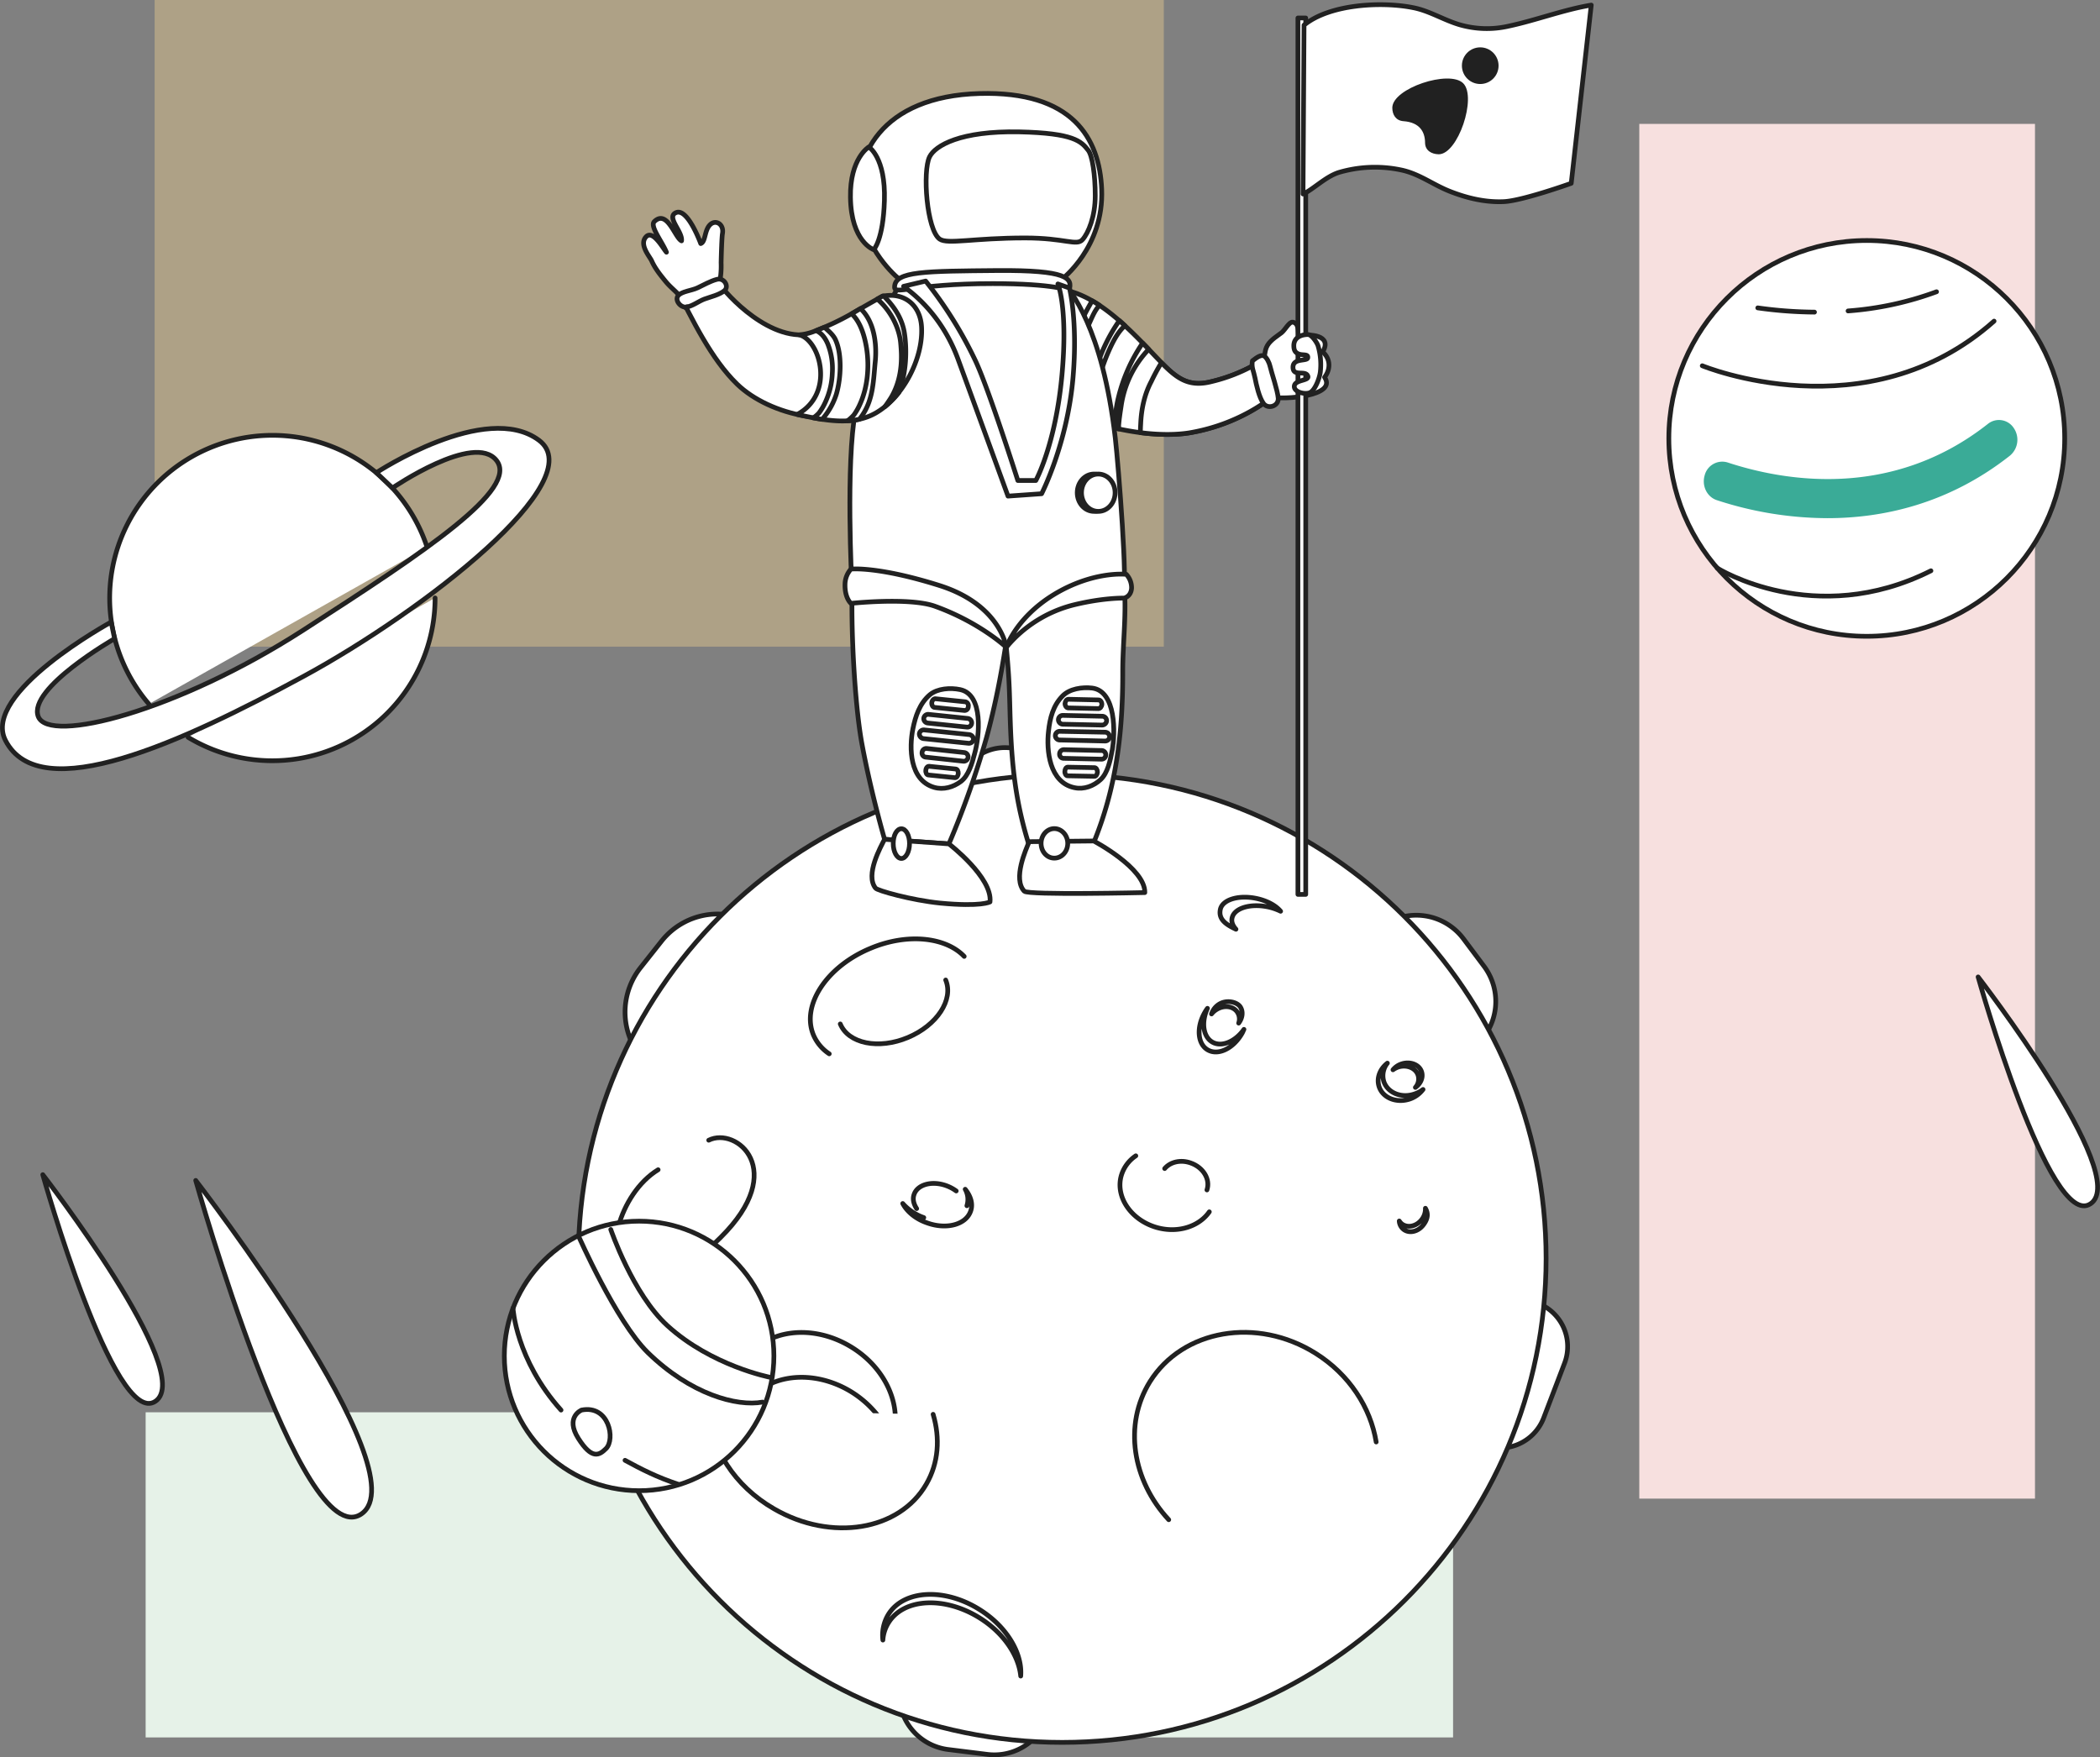 <svg xmlns="http://www.w3.org/2000/svg" viewBox="0 0 1237.1 1035.3"><rect x="0" y="0" width="1237.1" height="1035.3" fill="#808080" stroke="none"/><defs><style>.a7c3376a-3eb7-4aa3-a340-5b4e3cb9a090,.fa9ac13e-ebca-41fc-a8af-85106ef0a24f{isolation:isolate;}.e5b941fc-d915-4fb3-999a-2365877efe1c{fill:#e6f2e8;}.a7c3376a-3eb7-4aa3-a340-5b4e3cb9a090{opacity:0.4;}.b8de99cf-25d9-4817-8c49-ac92c7373e3c{fill:#f2d28e;}.a263a4fc-8de0-4fce-b2c5-f1904ddcfcc5,.acf6ce08-16ff-466a-90f3-4712bd6f69f8,.f168e746-8839-4d3c-b533-e0b4a24341fe{fill:#fff;}.acf6ce08-16ff-466a-90f3-4712bd6f69f8,.ec35565e-754c-4a1c-a26d-94aa35b8664c,.f168e746-8839-4d3c-b533-e0b4a24341fe{stroke:#212121;stroke-linecap:round;stroke-linejoin:round;stroke-width:2.78px;}.f168e746-8839-4d3c-b533-e0b4a24341fe{mix-blend-mode:multiply;}.a096e0a8-5373-4249-a1c5-a29c6b15a0fe{fill:#212121;}.e3967e01-e02d-4be6-9f5d-50e3d095c33d{fill:#f7e0df;}.ec35565e-754c-4a1c-a26d-94aa35b8664c{fill:none;}.b019b394-8e25-44de-89ea-704bb6d019b4{fill:#3aab97;}</style></defs><g class="fa9ac13e-ebca-41fc-a8af-85106ef0a24f"><g id="b76411ac-0a3d-4d1b-b739-02dbe5255e8a" data-name="Layer 5"><rect class="e5b941fc-d915-4fb3-999a-2365877efe1c" x="85.8" y="832.1" width="770.2" height="191.57"/><g class="a7c3376a-3eb7-4aa3-a340-5b4e3cb9a090"><rect class="b8de99cf-25d9-4817-8c49-ac92c7373e3c" x="91.1" width="594.5" height="381.01"/></g><path class="acf6ce08-16ff-466a-90f3-4712bd6f69f8" d="M568.9,947.4l23.2,2.9a33.1,33.1,0,0,1,28.8,36.8l-2.2,17.8a33.2,33.2,0,0,1-36.8,28.8l-23.3-2.9A33,33,0,0,1,529.9,994l2.1-17.8A33.2,33.2,0,0,1,568.9,947.4Z"/><path class="acf6ce08-16ff-466a-90f3-4712bd6f69f8" d="M830.8,805.5l12.5-32.4a27.4,27.4,0,0,1,35.3-15.8l27.3,10.5a27.4,27.4,0,0,1,15.8,35.3l-12.4,32.5a27.6,27.6,0,0,1-35.4,15.8l-27.3-10.5A27.6,27.6,0,0,1,830.8,805.5Z"/><path class="acf6ce08-16ff-466a-90f3-4712bd6f69f8" d="M862.1,553.1l12.2,16.3a34.6,34.6,0,0,1-7.1,48.4l-11.8,8.9a34.8,34.8,0,0,1-48.4-7.1l-12.2-16.3a34.6,34.6,0,0,1,7.1-48.4l11.8-8.9A34.8,34.8,0,0,1,862.1,553.1Z"/><path class="acf6ce08-16ff-466a-90f3-4712bd6f69f8" d="M592.8,440.5l33.5,1.2a28.2,28.2,0,0,1,27.1,28.9l-1,28a28,28,0,0,1-29,27l-33.5-1.1a28.2,28.2,0,0,1-27-29l1-27.9A28.1,28.1,0,0,1,592.8,440.5Z"/><path class="acf6ce08-16ff-466a-90f3-4712bd6f69f8" d="M455.6,606.5l-12.5,15.8a42.1,42.1,0,0,1-59,7h0a42.2,42.2,0,0,1-6.9-59l12.6-15.9a42.1,42.1,0,0,1,58.9-6.9h0A42,42,0,0,1,455.6,606.5Z"/><path class="acf6ce08-16ff-466a-90f3-4712bd6f69f8" d="M910.8,741.5c0,157.4-127.6,285.1-285.1,285.1s-285-127.7-285-285.1,127.6-285.1,285-285.1S910.8,584.1,910.8,741.5Z"/><path class="acf6ce08-16ff-466a-90f3-4712bd6f69f8" d="M568,563.5c-10.9-11.4-33.4-13.9-55.1-4.8-25.9,10.7-41,33.6-33.7,51.1a25.1,25.1,0,0,0,9.3,11.1"/><path class="f168e746-8839-4d3c-b533-e0b4a24341fe" d="M495,603.3c4.8,11.6,22.6,15.2,39.8,8s27.1-22.3,22.3-33.9"/><path class="acf6ce08-16ff-466a-90f3-4712bd6f69f8" d="M714.2,614c-5.5-3.2-6.6-11.7-2.9-19.9a18.2,18.2,0,0,0-1.5,2.3c-5.1,8.8-4.4,18.7,1.7,22.2s15-.8,20.1-9.6c.5-.8.8-1.7,1.2-2.5C727.6,613.8,719.6,617.1,714.2,614Z"/><path class="f168e746-8839-4d3c-b533-e0b4a24341fe" d="M387.7,689.2c-23.1,14.1-33.4,53.6-17.6,63.5s37.5-6.8,54.5-23.7c40.1-39.8,9.1-65.3-7.1-57.2"/><path class="f168e746-8839-4d3c-b533-e0b4a24341fe" d="M438.8,828.4c11.8-18.9,40-22.5,63.1-8.1,11.4,7.2,19.4,17.4,23.2,28.2,7.1-18.3-2.3-41.6-23.2-54.6-23.1-14.4-51.3-10.8-63.1,8-6,9.5-6.6,21.1-2.8,32.1A41.8,41.8,0,0,1,438.8,828.4Z"/><path class="f168e746-8839-4d3c-b533-e0b4a24341fe" d="M417.5,831c1,21.8,15,44.5,38.5,58,33.7,19.5,73.9,12.9,89.7-14.6,7.2-12.4,8.2-27,4-41.1"/><path class="f168e746-8839-4d3c-b533-e0b4a24341fe" d="M523.4,956.1c9-14.5,33-15.7,53.6-2.9,14.3,8.9,23.1,22.2,24.3,34.3,1.1-13.3-8.1-29.1-24.3-39.2-20.6-12.9-44.6-11.6-53.6,2.8a23.6,23.6,0,0,0-3.3,15.2A22,22,0,0,1,523.4,956.1Z"/><path class="f168e746-8839-4d3c-b533-e0b4a24341fe" d="M810.7,849.6c-3.3-20.2-15.8-39.8-35.8-52.3-34.5-21.6-78.2-14-97.5,16.8-15.7,25.3-10.3,58.3,11.1,81.3"/><path class="f168e746-8839-4d3c-b533-e0b4a24341fe" d="M544.2,717.4a29.8,29.8,0,0,1-12.4-8.3c2.5,4.8,7.7,9.2,14.6,11.5,11.3,4,22.7.9,25.4-7,1.5-4.2.1-8.8-3.2-12.9a12.3,12.3,0,0,1,1,9.7"/><path class="f168e746-8839-4d3c-b533-e0b4a24341fe" d="M540,712.1c-1.8-2.8-2.5-5.7-1.5-8.4,2-5.8,10.4-8.1,18.7-5.2a23.5,23.5,0,0,1,6.1,3.2"/><path class="f168e746-8839-4d3c-b533-e0b4a24341fe" d="M711,701.1c2.1-6.2-2.1-13.3-9.6-15.9-5.9-2.1-12-.6-15.3,3.3"/><path class="f168e746-8839-4d3c-b533-e0b4a24341fe" d="M669.1,681a21.3,21.3,0,0,0-8.6,11.8c-3.5,12.6,6,26.3,21.2,30.5,12.4,3.4,24.7-.7,30.7-9.3"/><path class="f168e746-8839-4d3c-b533-e0b4a24341fe" d="M839.7,711.9a10.2,10.2,0,0,1-2.2,6.7c-3.1,4-8.3,5.1-11.7,2.5a8,8,0,0,1-1.5-1.7,6.7,6.7,0,0,0,2.5,4.9c3.3,2.6,8.5,1.5,11.6-2.5S841.3,714.7,839.7,711.9Z"/><path class="f168e746-8839-4d3c-b533-e0b4a24341fe" d="M716.5,594.9c4.5-2.9,10.1-2.2,12.5,1.6a7.3,7.3,0,0,1,.7,6.3c2.2-2.9,2.8-6.6,1-9.5s-8-4.5-12.6-1.6a10.6,10.6,0,0,0-4.4,5.7A11.4,11.4,0,0,1,716.5,594.9Z"/><path class="f168e746-8839-4d3c-b533-e0b4a24341fe" d="M837.5,631.6c-1.3-4.3-6.6-6.4-11.7-4.8a10.9,10.9,0,0,0-5.2,3.5,12.9,12.9,0,0,1,3.1-1.6c5.1-1.6,10.4.6,11.7,4.9a7.5,7.5,0,0,1-1.6,7.1C836.9,638.5,838.5,634.9,837.5,631.6Z"/><path class="f168e746-8839-4d3c-b533-e0b4a24341fe" d="M725.8,540.9c1.2-5.8,10.6-8.7,21-6.6a32.3,32.3,0,0,1,7.6,2.6c-2.8-3.4-8.1-6.3-14.5-7.6-10.4-2.1-19.8.8-21,6.5s3,8.8,9.2,11.7C726.2,545.4,725.3,543.1,725.8,540.9Z"/><path class="f168e746-8839-4d3c-b533-e0b4a24341fe" d="M833.1,644.6c-7.7,2.6-15.7-.8-17.9-7.4a11.8,11.8,0,0,1,2.1-10.8c-4.4,3.4-6.5,8.8-4.9,13.8,2.1,6.6,10.1,9.9,17.9,7.4a16.4,16.4,0,0,0,8-5.7A16.1,16.1,0,0,1,833.1,644.6Z"/><path class="acf6ce08-16ff-466a-90f3-4712bd6f69f8" d="M747.5,209.7a98.9,98.9,0,0,1-33.7,15.1c-14,3.6-21-2.2-30.5-12.1-15.2-15.7-36.2-39.9-59.4-42.3l-10.7,57.7c.7-.2,0-.9,1.3-.7,6.5,1.4,15.6,12.5,21.6,16.1a70.5,70.5,0,0,0,22.4,9.1c17.6,3.8,32.3,4.1,42.3,2.4,33.4-5.7,52.2-24.2,52.2-24.2S748.7,215.3,747.5,209.7Z"/><path class="acf6ce08-16ff-466a-90f3-4712bd6f69f8" d="M700.8,255c33.4-5.7,52.2-24.2,52.2-24.2s-4.3-15.5-5.5-21.1a98.9,98.9,0,0,1-33.7,15.1c-13.6,3.5-20.5-1.9-29.6-11.1a116.9,116.9,0,0,0-6,11.1c-4,7.5-5.8,16.1-6.2,24.5-.1,1.7-.2,3.6-.2,5.6C683.5,256.4,693.4,256.2,700.8,255Z"/><path class="acf6ce08-16ff-466a-90f3-4712bd6f69f8" d="M640.8,192.4c1.9-3.7,3.7-9.2,6.9-12.5-1.5-1-2.9-1.9-4.4-2.7-.8,1.6-1.7,3.1-2.5,4.6a74.5,74.5,0,0,0-5.6,12.6,108.8,108.8,0,0,0-3.5,13.3c-.7,3-2.7,9.5.2,11.9,1.5-1.6,1.6-5.3,2.2-7.4s1.5-5.1,2.3-7.7A87.5,87.5,0,0,1,640.8,192.4Z"/><path class="acf6ce08-16ff-466a-90f3-4712bd6f69f8" d="M643.8,225.5c-.4,2.7-1.2,7-.1,9.6,1.7-1.2,2.1-5.4,2.5-7.4s1-4.6,1.7-6.8c1.5-4.5,3.1-9.2,5-13.5s5.2-11.6,9.8-15.5l-3.3-3a99.5,99.5,0,0,0-12.7,25.2A76.2,76.2,0,0,0,643.8,225.5Z"/><path class="acf6ce08-16ff-466a-90f3-4712bd6f69f8" d="M659,252.7v-2c.3-3.9.9-7.8,1.5-11.7a60.9,60.9,0,0,1,16.2-33.2l-3.6-3.7-.7,1.1A98.6,98.6,0,0,0,659,233.6a72.2,72.2,0,0,0-2.2,16.7v1.9l1.9.4Z"/><path class="acf6ce08-16ff-466a-90f3-4712bd6f69f8" d="M637,303.4c-15.9-8.3-32.9-10-50.6-9.1a9.3,9.3,0,0,0-.1,2.9l6.5,84.2c2.4,24.3,1.7,30.8,2.7,52.3,1.2,24,4,42.7,10.6,63.9,14.7.8,22.3,1.1,37.6.3,14.3-34.2,17.8-67.5,17.7-102.8C661.4,361.9,671.3,321.2,637,303.4Z"/><path class="acf6ce08-16ff-466a-90f3-4712bd6f69f8" d="M503.3,333.3c-3.1,13.4-.9,76.2,4.5,105.2s13.3,56,13.3,56l37.9,2.7a527.4,527.4,0,0,0,22.2-62.8c10.7-39.2,14.3-77.9,14.3-77.9Z"/><path class="acf6ce08-16ff-466a-90f3-4712bd6f69f8" d="M657,258c-7.7-66-26.6-86.2-31.4-93.5L534,162.8c-17.2,21.3-25.2,53.8-30,79-5.9,31.3-2.2,102.3-2.2,102.3s28,2,38.4,4.6c27.6,6.9,43.4,13.5,52.6,32.7,5.3-9.9,21.8-19.4,35.2-24.9,26.1-10.7,30.7-5.5,33.6-7.8S659,275.7,657,258Z"/><path class="acf6ce08-16ff-466a-90f3-4712bd6f69f8" d="M530.3,164.9s-18.5-14.1-23.4-39c-6.6-33.7,12.7-69.2,70.1-70.8,54.9-1.5,70.7,26.3,72,56.4,1.4,34.1-23.4,53-23.4,53Z"/><path class="acf6ce08-16ff-466a-90f3-4712bd6f69f8" d="M641.1,88.6c-4.1-5.3-8.5-10.2-40.6-10.9-34.8-.7-49.6,8.1-52.9,14.7-4.2,8.5-1.7,43.2,6,48.5,4.7,3.2,19.9-.7,50.3-.7,23.5,0,30.3,4.9,33.8,1s7.5-13.7,7.5-25.9S643.5,91.7,641.1,88.6Z"/><path class="acf6ce08-16ff-466a-90f3-4712bd6f69f8" d="M511.8,86.6s-11.2,6.7-10.8,29.7c.4,26.3,13.7,30.8,13.7,30.8s5.6-5.6,6.3-28.9C521.8,92.6,511.8,86.6,511.8,86.6Z"/><path class="acf6ce08-16ff-466a-90f3-4712bd6f69f8" d="M527,169c-.3,5.2,10.3-1.9,57.8-1.9,37.1,0,44.9,4.1,44.9,4.1,2.6-7.4-1.2-12.1-42-11.8C545,159.8,527.3,159.7,527,169Z"/><path class="acf6ce08-16ff-466a-90f3-4712bd6f69f8" d="M522.1,197.7c-.6-13.2,15.1-23.6,2.4-21.2-16.1,8.6-22.6,9.3-39.6,17.8-25.4,12.6-54.2-17.8-60-25.6-2.7-3.7-2-4.4-5.3-7.6-6,4.2-15.5,3.6-21.4,8.2,9.5,18.8,20.8,42.3,36.1,57.1,19.2,18.5,59.1,27.3,84.5,12.3C534.5,229.4,523,216.2,522.1,197.7Z"/><path class="acf6ce08-16ff-466a-90f3-4712bd6f69f8" d="M542.9,192.9c-.6-13.1-10.2-20.9-22.9-18.4-16,8.6-22.1,13.6-39.8,20.5a32.7,32.7,0,0,1-9.2,2.3c12.5,3.6,20.8,34.9-1.4,46.9,16.5,3.6,33.2,6.9,46.7-1.1C532,233.8,543.8,211.4,542.9,192.9Z"/><path class="acf6ce08-16ff-466a-90f3-4712bd6f69f8" d="M501.3,355.5s34.5-3.7,49.5,1.7c26.6,9.6,42,24.2,42,24.2s-3.3-25.1-39.6-36.5-51.9-9.6-51.9-9.6a13.7,13.7,0,0,0-3.5,8.6C497.5,352.4,501.3,355.5,501.3,355.5Z"/><path class="acf6ce08-16ff-466a-90f3-4712bd6f69f8" d="M592.8,381.4s6.5-19.9,32.8-33.8c21.3-11.2,37.9-9.2,37.9-9.2a11.6,11.6,0,0,1,3.1,8.2c-.4,5.1-4.5,5.8-4.5,5.8s-12.3-.3-30,4.1A75.4,75.4,0,0,0,592.8,381.4Z"/><path class="acf6ce08-16ff-466a-90f3-4712bd6f69f8" d="M532.3,168.7c.7,1,21.2,13.3,32.1,43s29.4,80.6,29.4,80.6l19.8-1.4s15.1-29.3,18.5-68.3c2.9-33.8-2.1-52.9-2.1-52.9l-6.8-2.4s6,14,2.4,53.6c-3.8,41.3-15.4,62.2-15.4,62.2H599.6s-17.1-53.8-24.9-70.4a239.5,239.5,0,0,0-29.4-47.1Z"/><path class="acf6ce08-16ff-466a-90f3-4712bd6f69f8" d="M565.6,406.3c-5.7-1.2-13.3-.7-17.8,3-6.1,5.2-8.5,12.7-10,20-2.3,11.4-2,30.4,12.5,34.6,5.5,1.6,11.3-.1,15.8-3.5s6.6-10.8,8.1-16.6C576.9,434.1,579.6,409.2,565.6,406.3Z"/><path class="acf6ce08-16ff-466a-90f3-4712bd6f69f8" d="M573.5,435.7a2.8,2.8,0,0,1-3.2,2.2l-26.1-2.7a2.8,2.8,0,0,1-2.6-2.9h0a2.6,2.6,0,0,1,3.1-2.2l26.2,2.7a2.9,2.9,0,0,1,2.6,2.9Z"/><path class="acf6ce08-16ff-466a-90f3-4712bd6f69f8" d="M572.4,426.1a2.5,2.5,0,0,1-2.8,2.3L546.5,426a2.6,2.6,0,0,1-2.3-2.8h0a2.6,2.6,0,0,1,2.8-2.3l23.1,2.4a2.6,2.6,0,0,1,2.3,2.8Z"/><path class="acf6ce08-16ff-466a-90f3-4712bd6f69f8" d="M570.4,416.3a2.2,2.2,0,0,1-2.2,2.3l-17.6-1.8c-1.1-.1-1.8-1.4-1.7-2.8h0c.2-1.4,1.2-2.4,2.2-2.3l17.6,1.8a2.3,2.3,0,0,1,1.7,2.8Z"/><path class="acf6ce08-16ff-466a-90f3-4712bd6f69f8" d="M570.3,446.2a2.6,2.6,0,0,1-2.8,2.3l-22.1-2.4a2.4,2.4,0,0,1-2.2-2.8h0a2.5,2.5,0,0,1,2.7-2.3l22.2,2.4a2.6,2.6,0,0,1,2.2,2.8Z"/><path class="acf6ce08-16ff-466a-90f3-4712bd6f69f8" d="M564.5,455.9c-.2,1.4-1,2.4-2,2.3l-15.7-1.6c-.9-.1-1.6-1.4-1.4-2.8h0c.1-1.4,1-2.4,2-2.3l15.6,1.6c1,.1,1.6,1.3,1.5,2.8Z"/><path class="acf6ce08-16ff-466a-90f3-4712bd6f69f8" d="M643.4,405.4c-5.8-.7-13.3.4-17.4,4.6-5.7,5.7-7.5,13.3-8.3,20.6-1.4,11.6.5,30.5,15.3,33.5,5.6,1.2,11.3-1,15.4-4.8s5.7-11.3,6.8-17.3C657,432.2,657.6,407.2,643.4,405.4Z"/><path class="acf6ce08-16ff-466a-90f3-4712bd6f69f8" d="M653.7,434.1a2.7,2.7,0,0,1-2.9,2.5l-26.3-.6a2.6,2.6,0,0,1-2.8-2.6h0a2.6,2.6,0,0,1,2.9-2.5l26.3.5a2.8,2.8,0,0,1,2.8,2.7Z"/><path class="acf6ce08-16ff-466a-90f3-4712bd6f69f8" d="M651.9,424.6a2.7,2.7,0,0,1-2.7,2.6l-23.2-.5a2.7,2.7,0,0,1-2.5-2.7h0a2.6,2.6,0,0,1,2.6-2.5l23.3.5a2.6,2.6,0,0,1,2.5,2.6Z"/><path class="acf6ce08-16ff-466a-90f3-4712bd6f69f8" d="M649.1,415c-.1,1.4-1,2.5-2,2.5l-17.8-.4c-1,0-1.9-1.2-1.9-2.6h0c.1-1.4,1-2.5,2-2.5l17.8.4c1,0,1.9,1.2,1.9,2.6Z"/><path class="acf6ce08-16ff-466a-90f3-4712bd6f69f8" d="M651.4,444.8a2.5,2.5,0,0,1-2.5,2.5l-22.3-.5a2.4,2.4,0,0,1-2.4-2.6h0a2.5,2.5,0,0,1,2.5-2.5l22.3.5a2.5,2.5,0,0,1,2.4,2.6Z"/><path class="acf6ce08-16ff-466a-90f3-4712bd6f69f8" d="M646.5,454.9c-.1,1.4-.9,2.6-1.8,2.5l-15.8-.3c-.9,0-1.7-1.2-1.6-2.6h0c0-1.4.8-2.5,1.7-2.5l15.8.3c.9,0,1.7,1.2,1.7,2.6Z"/><path class="acf6ce08-16ff-466a-90f3-4712bd6f69f8" d="M521.1,494.5c-2.2,4.3-11.6,21-5.3,28.8,1,1.4,21.1,7.1,38.1,8.8,24.2,2.3,29.3-.7,29.3-.7,1.6-14.4-24.2-34.2-24.2-34.2Z"/><path class="acf6ce08-16ff-466a-90f3-4712bd6f69f8" d="M606.3,495.9c-1.9,4.5-9.8,21.9-2.9,29.2,2.3,2.4,71,.8,71,.8.3-14.4-30.1-30.4-30.1-30.4Z"/><path class="acf6ce08-16ff-466a-90f3-4712bd6f69f8" d="M535.8,497c0,4.9-2.2,8.8-4.8,8.8s-4.8-3.9-4.8-8.8,2.1-8.7,4.8-8.7S535.8,492.2,535.8,497Z"/><path class="acf6ce08-16ff-466a-90f3-4712bd6f69f8" d="M629,496.9c0,4.8-3.5,8.7-7.9,8.7s-7.8-3.9-7.8-8.7,3.5-8.7,7.8-8.7S629,492.1,629,496.9Z"/><ellipse class="acf6ce08-16ff-466a-90f3-4712bd6f69f8" cx="644.5" cy="290.3" rx="9.9" ry="11"/><ellipse class="acf6ce08-16ff-466a-90f3-4712bd6f69f8" cx="647" cy="290.3" rx="9.9" ry="11"/><path class="acf6ce08-16ff-466a-90f3-4712bd6f69f8" d="M487.7,202.8a39.4,39.4,0,0,1,2.6,17.1,44.2,44.2,0,0,1-3.8,16.4,33.6,33.6,0,0,1-4.1,7.1,18.1,18.1,0,0,1-3.3,2.8l5.3.9.9-1.2a41.5,41.5,0,0,0,7.4-13.7c2.7-9.2,3.5-23.7-.7-32.4-1.5-2.9-4.1-4.9-6.3-7l-4.9,2C483.8,196.2,486,198.7,487.7,202.8Z"/><path class="acf6ce08-16ff-466a-90f3-4712bd6f69f8" d="M510.5,205.2c1.7,10.8.6,22.8-3.7,32.5a34.8,34.8,0,0,1-3.8,6.8,24.5,24.5,0,0,1-3.7,3.4,40.6,40.6,0,0,0,7-.9l1.4-1.9c6.8-9.7,6.8-20.9,7.9-32s-.9-23.9-8.5-31.1l-.2-.2-5.2,3.1C507,189.7,509.4,198.3,510.5,205.2Z"/><path class="acf6ce08-16ff-466a-90f3-4712bd6f69f8" d="M521.3,239.6a57.2,57.2,0,0,0,8.1-8.2c4.8-12.2,4.8-26,3.4-35.1s-6.4-16-12.2-21.9H520l-3.2,1.8c7.5,6.4,13,16.5,13.8,26.2.5,5.8,1.7,19.1-5.4,31.4C524.8,234.5,523,237.3,521.3,239.6Z"/><path class="acf6ce08-16ff-466a-90f3-4712bd6f69f8" d="M779.2,207.3c5.9-10-7.8-10.8-14.2-9.3-.2-2.4.2-7.7-3.5-8.2-2-.3-4.5,4.6-6.5,6.2s-6.3,4.1-8.3,7.4-1.2,6.3-2.6,8.6l5.5,21.9c5.4,1.7,38.4-.2,30.7-11.6C783.9,217.5,783.9,211.6,779.2,207.3Z"/><path class="acf6ce08-16ff-466a-90f3-4712bd6f69f8" d="M753,234.6c-.4-4.8-3.8-14.4-4.9-19.1-.3-1.5-1.8-4.9-3.5-5.8s-4.4,1-6.8,2.9c-.7,3.9.7,5.9,1.5,10s2.4,11.5,5,15.1S753.3,239.4,753,234.6Z"/><path class="acf6ce08-16ff-466a-90f3-4712bd6f69f8" d="M425.6,137.6c1-5.6-4.1-8.5-7.4-5.1s-2.5,10-5.4,11c-2.2-5.8-8.7-20.8-14.6-18.2s4,11.1,3.3,16.6c-3.8-1.6-8.4-18.7-16-11.4-2.9,2.7,4.5,11.7,7.1,18.1-1.9-2-8-13.6-12.1-9s2.3,11.6,3.4,14.1c2,4.5,5.1,8.3,8.2,12.1s6.6,6.1,9.2,9.7l20.5-8.7c.2.2,1.8.1,2,.2a49.5,49.5,0,0,0,1-12.2C424.9,150.3,425.2,139.9,425.6,137.6Z"/><path class="acf6ce08-16ff-466a-90f3-4712bd6f69f8" d="M422.3,164.6c-3.8,1-7.8,3.3-11.4,5s-9.2,2-11.4,4.6,1.4,7.3,5,6.7,7-3.4,10.5-4.7,8.9-2.5,11.8-5S426.5,163.4,422.3,164.6Z"/><path class="acf6ce08-16ff-466a-90f3-4712bd6f69f8" d="M404.9,180.8h-.4l-.6.5Z"/><rect class="acf6ce08-16ff-466a-90f3-4712bd6f69f8" x="764.6" y="10.6" width="4.6" height="516.37"/><path class="acf6ce08-16ff-466a-90f3-4712bd6f69f8" d="M888.7,15.4a57.5,57.5,0,0,1-29.4-1c-9.4-2.9-17.5-8.1-26.9-9.9C813.9.8,783.3,2.4,768.2,14.8l-.6,99.5c5.8-2.5,13.2-10.2,21.1-12.7a75,75,0,0,1,36.5-1.5c10.8,2.2,18.7,8.6,28.8,12.6s20.9,6.6,31.9,6.1S925.6,108,925.6,108,936.3,12.9,937.4,3C921.1,5.7,905.1,11.9,888.7,15.4Z"/><path class="acf6ce08-16ff-466a-90f3-4712bd6f69f8" d="M776.5,203.9c-.4-1.6-3.7-6.9-6.1-6.8h0c-4.6.1-8.5,2.2-8.2,7.1.1,2.4,1,3.8,3.3,4.5s5.2-.2,4.9,2.1-8.8-.1-8.7,5.7,7.7,1.2,8.8,5.3c.6,2.6-7.4,1.9-8,5.5s5.9,5.3,9,4.1,5.8-8.4,6.3-12.2A39.3,39.3,0,0,0,776.5,203.9Z"/><path class="a096e0a8-5373-4249-a1c5-a29c6b15a0fe" d="M826.8,71.4c-4.5-.3-6.6-3.8-6.6-7.9,0-11.5,33.7-22.6,41.8-14.4S858.9,91,847.5,90.9c-4.2-.1-7.9-2.2-8-6.7C839.5,77.8,836.4,72.1,826.8,71.4Z"/><circle class="a096e0a8-5373-4249-a1c5-a29c6b15a0fe" cx="872" cy="38.7" r="10.8"/><rect class="e3967e01-e02d-4be6-9f5d-50e3d095c33d" x="965.7" y="73" width="233.1" height="809.97"/><path class="a263a4fc-8de0-4fce-b2c5-f1904ddcfcc5" d="M256.3,352.3a95.9,95.9,0,0,1-145.5,82.1"/><path class="ec35565e-754c-4a1c-a26d-94aa35b8664c" d="M256.3,352.3a95.9,95.9,0,0,1-145.5,82.1"/><path class="a263a4fc-8de0-4fce-b2c5-f1904ddcfcc5" d="M87.7,414.8a95.9,95.9,0,1,1,163.9-92.4"/><path class="ec35565e-754c-4a1c-a26d-94aa35b8664c" d="M87.7,414.8a95.9,95.9,0,1,1,163.9-92.4"/><path class="acf6ce08-16ff-466a-90f3-4712bd6f69f8" d="M221.7,278.5s64.5-42.5,95.8-19.1S249.8,360,178.8,398.5,23.6,476.1,3.2,436.2c-14.3-27.9,62.3-69.7,62.3-69.7l2,9.8s-51.1,29.3-45,45.8,82-3.1,155.8-50.6,127.3-83.4,114.2-100.2-61.3,16.2-61.3,16.2Z"/><circle class="a263a4fc-8de0-4fce-b2c5-f1904ddcfcc5" cx="376.5" cy="798.9" r="79.4"/><circle class="ec35565e-754c-4a1c-a26d-94aa35b8664c" cx="376.5" cy="798.9" r="79.4"/><path class="a263a4fc-8de0-4fce-b2c5-f1904ddcfcc5" d="M359.8,724.4s12.9,38,33.4,56.7c26,23.7,60.5,30.4,60.5,30.4"/><path class="ec35565e-754c-4a1c-a26d-94aa35b8664c" d="M359.8,724.4s12.9,38,33.4,56.7c26,23.7,60.5,30.4,60.5,30.4"/><path class="ec35565e-754c-4a1c-a26d-94aa35b8664c" d="M340.7,728s22.2,50.5,40.9,68.9c25.2,24.6,52.5,32,67.6,29.2"/><path class="a263a4fc-8de0-4fce-b2c5-f1904ddcfcc5" d="M368.2,860.4c9.5,5.2,18.9,10,31.3,14.1"/><path class="ec35565e-754c-4a1c-a26d-94aa35b8664c" d="M368.2,860.4c9.5,5.2,18.9,10,31.3,14.1"/><path class="a263a4fc-8de0-4fce-b2c5-f1904ddcfcc5" d="M302.2,770.7s1.6,30.3,28.3,60.1"/><path class="ec35565e-754c-4a1c-a26d-94aa35b8664c" d="M302.2,770.7s1.6,30.3,28.3,60.1"/><path class="a263a4fc-8de0-4fce-b2c5-f1904ddcfcc5" d="M342.6,830.8s-9.9,4.1-1.9,16.7,12.3,10,16.3,6C362.6,848,358.8,827.6,342.6,830.8Z"/><path class="ec35565e-754c-4a1c-a26d-94aa35b8664c" d="M342.6,830.8s-9.9,4.1-1.9,16.7,12.3,10,16.3,6C362.6,848,358.8,827.6,342.6,830.8Z"/><path class="a263a4fc-8de0-4fce-b2c5-f1904ddcfcc5" d="M25.2,692.1S67.4,842.2,91.6,825.6,25.2,692.1,25.2,692.1Z"/><path class="ec35565e-754c-4a1c-a26d-94aa35b8664c" d="M25.2,692.1S67.4,842.2,91.6,825.6,25.2,692.1,25.2,692.1Z"/><path class="a263a4fc-8de0-4fce-b2c5-f1904ddcfcc5" d="M115.3,695.5S177.4,916.4,212.9,892,115.3,695.5,115.3,695.5Z"/><path class="ec35565e-754c-4a1c-a26d-94aa35b8664c" d="M115.3,695.5S177.4,916.4,212.9,892,115.3,695.5,115.3,695.5Z"/><circle class="acf6ce08-16ff-466a-90f3-4712bd6f69f8" cx="1099.7" cy="258.3" r="116.6"/><path class="ec35565e-754c-4a1c-a26d-94aa35b8664c" d="M1088.7,183.2a190.7,190.7,0,0,0,52.1-11.3"/><path class="ec35565e-754c-4a1c-a26d-94aa35b8664c" d="M1035.5,181.4a250.4,250.4,0,0,0,33.4,2.5"/><path class="b019b394-8e25-44de-89ea-704bb6d019b4" d="M1076.5,305.3a210.9,210.9,0,0,1-65.1-10.6c-5.8-1.9-9-8.4-7.2-14.6a10.7,10.7,0,0,1,13.6-7.6c32.8,10.8,96.2,22.2,153.2-22.7a10.4,10.4,0,0,1,15.3,2.4,12.2,12.2,0,0,1-2.3,16.3C1147.8,297,1109.1,305.3,1076.5,305.3Z"/><path class="ec35565e-754c-4a1c-a26d-94aa35b8664c" d="M1011.6,334.7s57.3,36.1,125.9,1.6"/><path class="ec35565e-754c-4a1c-a26d-94aa35b8664c" d="M1002.8,215.5s97.2,40.2,171.9-26.3"/><path class="a263a4fc-8de0-4fce-b2c5-f1904ddcfcc5" d="M1165.3,575.6s42.2,150.2,66.3,133.6S1165.3,575.6,1165.3,575.6Z"/><path class="ec35565e-754c-4a1c-a26d-94aa35b8664c" d="M1165.3,575.6s42.2,150.2,66.3,133.6S1165.3,575.6,1165.3,575.6Z"/></g></g></svg>